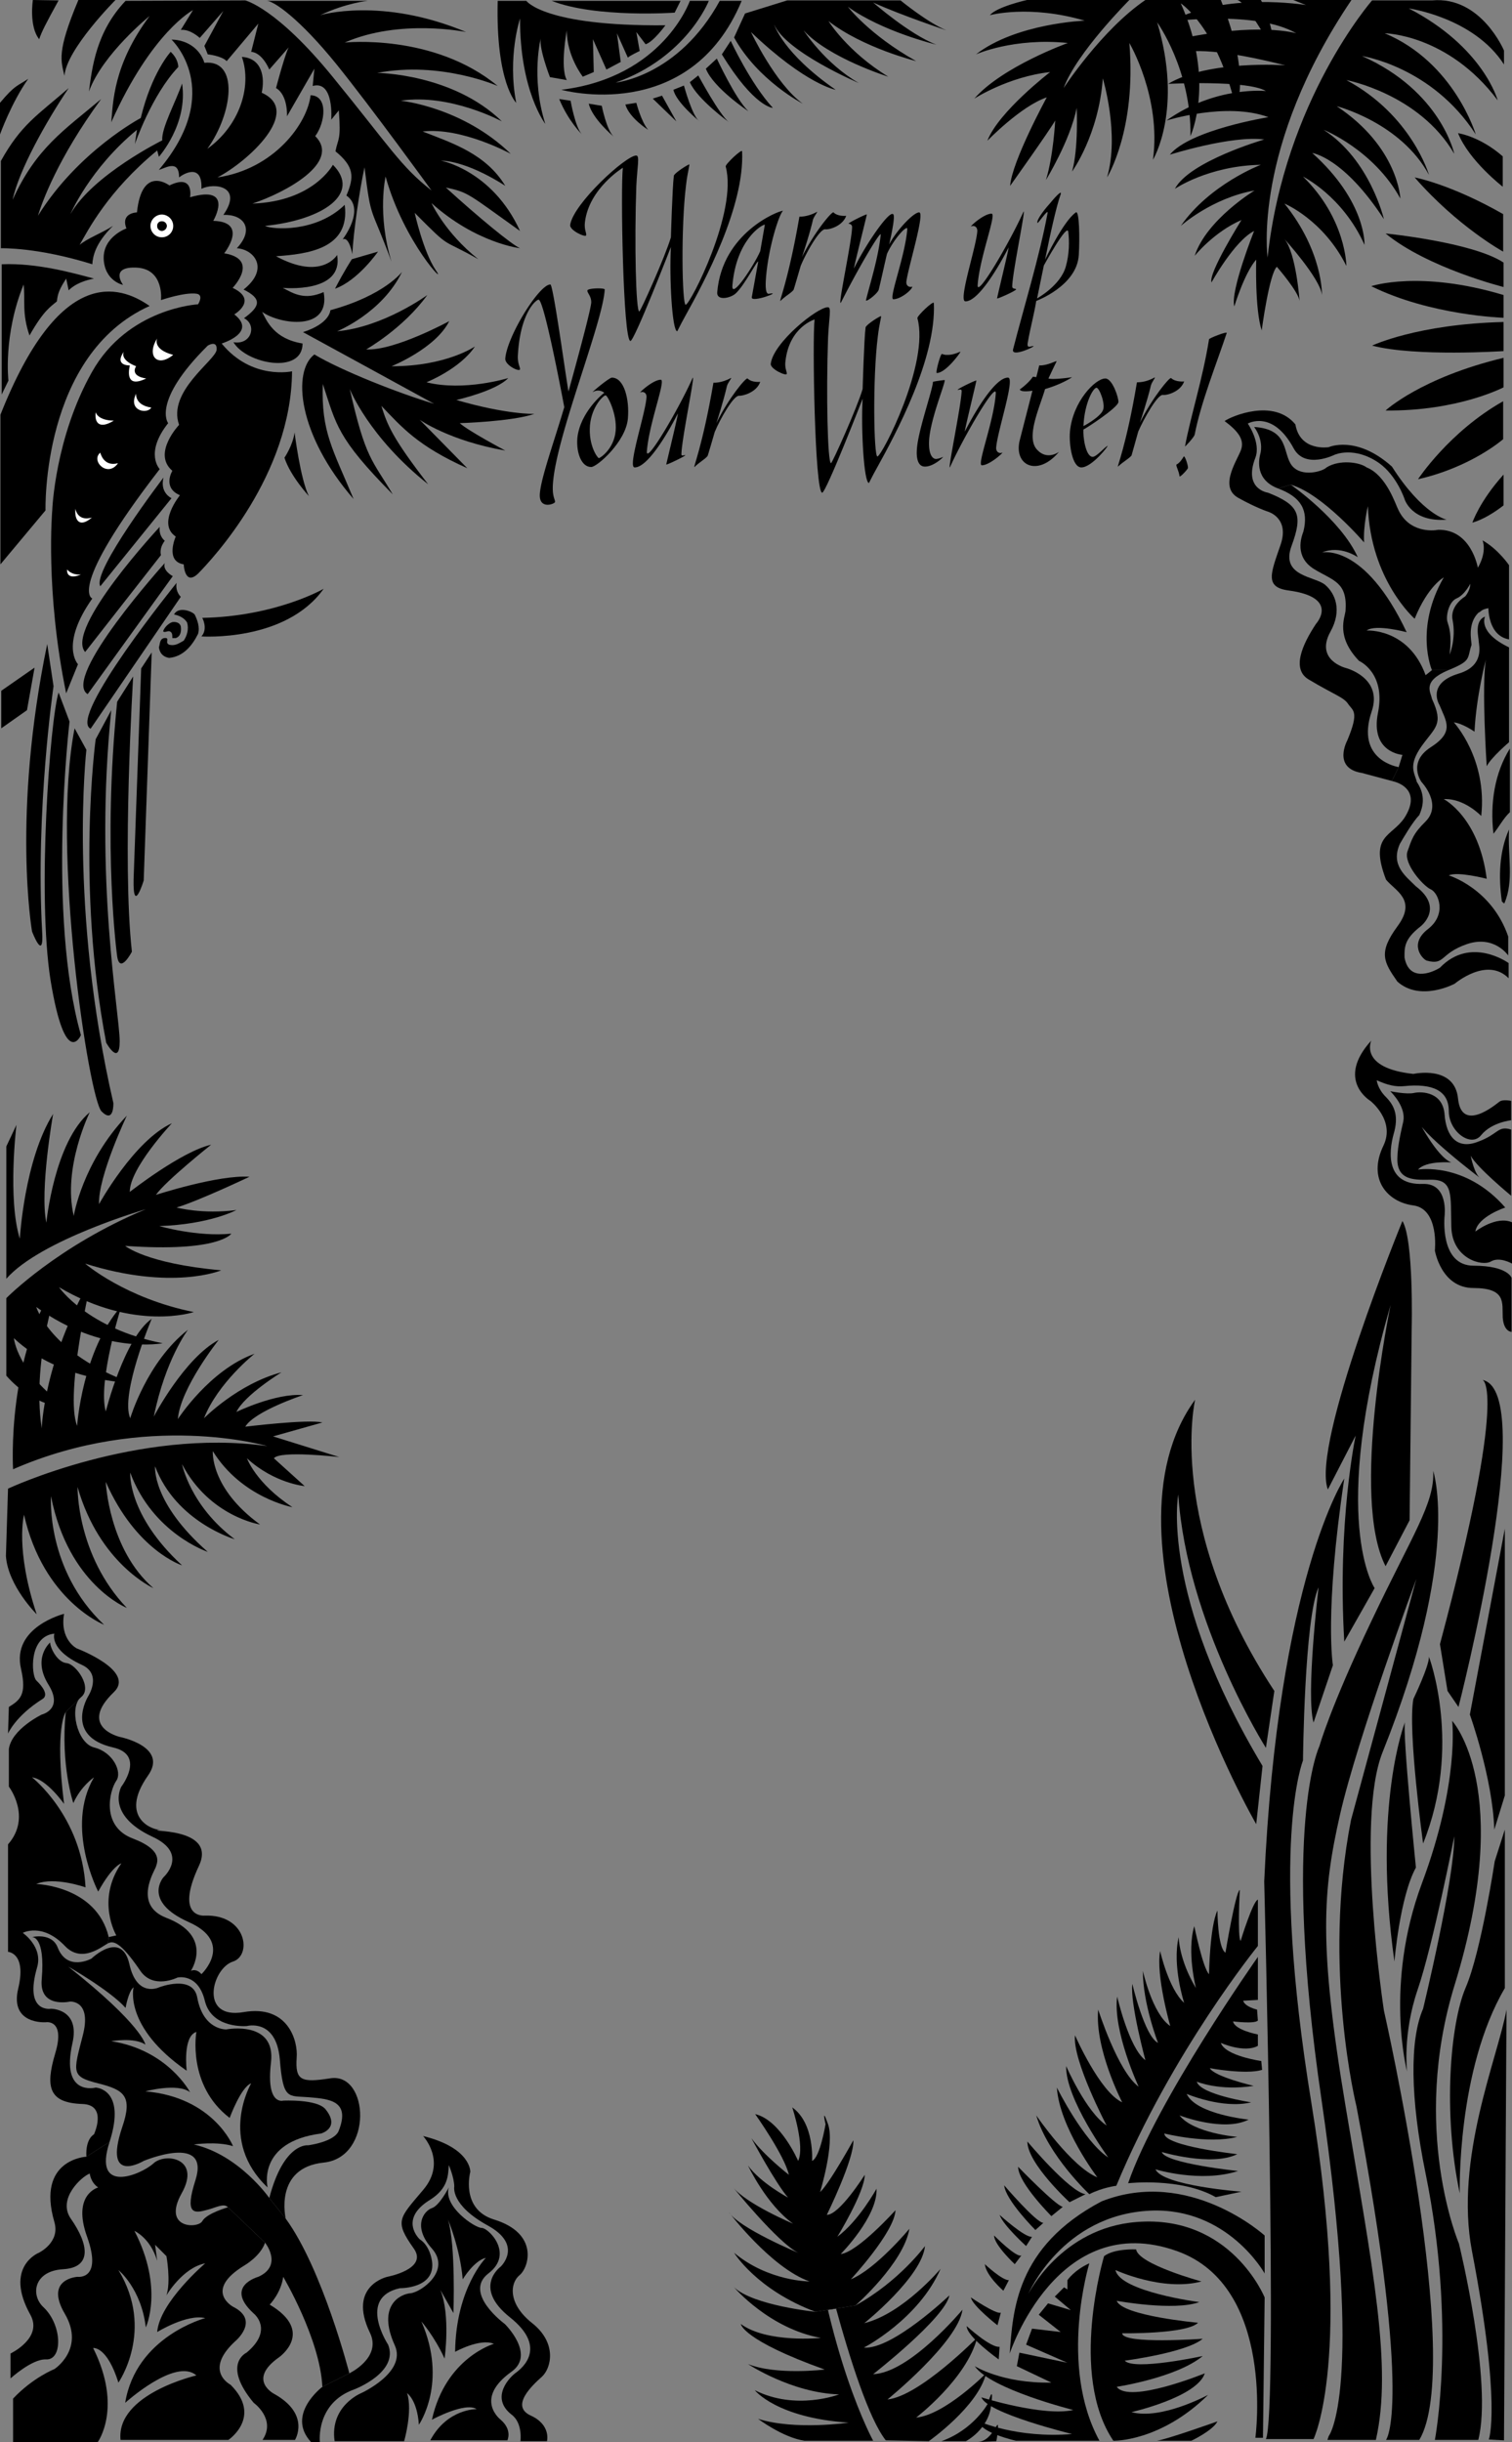 <svg xmlns="http://www.w3.org/2000/svg" width="358.801" height="579.398"><rect width="100%" height="100%" fill="#808080" stroke="none"/><path d="M76.5 566.3c-.55-11.386-9.297-26.1-9.297-26.1-.5 3.835-3.203 6.6-3.203 6.6 10.863 6.481 2.203 12.5 2.203 12.5-7.66 5.407-1.101 8.7-1.101 8.7C73.773 572.867 70 578.898 70 578.898h-7.7c3.313-4.945-2.097-8.8-2.097-8.8-7.644-9.2-1.703-11.899-1.703-11.899 6.57-5.46 1.703-9.3 1.703-9.3-7.101-6.497 1.098-8.7 1.098-8.7 5.945-2.691 1.601-8.101 1.601-8.101l-8.8-8.399c-1-1.015-2.633.004-4.899.602-3.125.87-5.484 1.238-2.8-7.102 3.484-11.113-12.301-4.5-12.301-4.5s-9.766 5.903-5.102-8c2.555-7.433.426-8.844-5.7-10.398-6.51-1.606-5.898-2.625-3.698-11.203 2.304-8.621-3-8.2-3-8.2s-7.36 1.68-6.7-5.3c.871-10.368-2.3-10-2.3-10s4.699-1.176 6.101 2.5c2.274 5.77 8 2.601 8 2.601s7.121-6.887 9 1.301c1.793 8.133 7.098 5.5 7.098 5.5s7.957-3.082 9 2.398c1.426 7.864 6.902 7.602 6.902 7.602s11.844-2.27 10.598 7.898c-1.203 10.235 2.902 9 2.902 9s7.93-.398 10 2c3.684 4.504-1 5.801-1 5.801C60.855 508.2 63.5 519 63.5 519c-11.828-11.21-3.898-24.7-3.898-24.7-2.422.845-5.102 8.2-5.102 8.2-10.172-7.766-7.898-20.402-7.898-20.402-3.293 1.007-2.301 9.203-2.301 9.203C29.234 480.863 31.703 471.5 31.703 471.5c-1.246 1-1.902 4.898-1.902 4.898-3.625-4.101-13.598-9.8-13.598-9.8 17.52 13.859 18.297 18.5 18.297 18.5-2.613-1.785-8.098-.797-8.098-.797 13.438 2.07 18.7 12.097 18.7 12.097-3.016-2.277-10.602-.199-10.602-.199 16.152 1.39 20.8 13 20.8 13-3.831-1.203-9.3-.398-9.3-.398 10.773 2.457 17.902 12.699 17.902 12.699l3.899 4.898c8.762 11.993 15.101 36.7 15.101 36.7L76.5 566.3"/><path d="M19.203 402.7c-2.82 2.277-.984 10.843 3.098 11.898 4.586 1.113 6.73 5.882 5.3 7.902-1.656 2.383-3.671 10.832 3.899 13.7 7.523 2.843 5.691 5.902 5.5 6.698-.219.836-5.523 8.997 2.402 12.102 11.442 4.344 5.899 12.598 5.899 12.598 1.476-.606 2.5.8 2.5.8s7.953-7.527-3.098-12.398c-10.98-4.922-5.902-10.602-5.902-10.602s6.14-5.539-2.598-9.597c-11.27-5.246-7.402-11.903-7.402-11.903s5.812-7.55-2-9.3c-11.645-2.688-5.899-12.098-5.899-12.098s3.434-5.277-1.5-7.5c-7.832-3.629-6.5-7.402-6.5-7.402-6.109.648-5.496 9.828-4.3 11.101 1.253 1.176 3.09 3.422 1.5 4.399-6.426 4.03-8.2 8.203-8.2 8.203l.2-6.301c2.652-1.656 4.285-2.879 2.898-9-2.367-9.965 10.203-13.102 10.203-13.102-1.066 6.164 3 8.2 3 8.2S32.293 396.406 27 401.5c-8.578 8.246 1.402 10.598 1.402 10.598s11.645 2.261 6.7 9.203c-7.114 10.14 1.476 13.05 2.898 12.797-4.512.695 13.672-.97 9.203 8.601-5.898 12.578 1.399 11.801 1.399 11.801 9.933-.313 11.23 9.43 6.699 10.898-5.012 1.57-8.114 13.832 2.5 12 10.601-1.84 12.941 6.895 12.601 10.801-.379 5.453 1.067 5.98 8 4.899 9.176-1.422 10.196 18.773-1.601 20-11.867 1.222-9 13.3-9 13.3l-3.899-4.898c3.48-13.3 9.2-12.5 9.2-12.5s6.316-.8 7.3-3.5c2.77-7.063-2.207-7.5-7.101-7.902-4.899-.414-6.125.808-6.899-9-.855-9.774-7.8-7.899-7.8-7.899s-8.356.778-10-6c-1.622-6.687-6.5-5.5-6.5-5.5s-5.727 2.89-8.801-1.601c-4.856-7.137-6.516-7.133-7.7-6.5l.2-1.5 1.8-.399s-4.894-8.324 1.2-17.101c0 0-2.016.414-5.5 6.703 0 0-7.938-15.266-1-27.102 0 0-3.063 2.043-4.899 6.102 0 0-3.062-8.953-1.8-21.602l3.601-3.5M358.3 192.7c-1.566 1.464-2.628 3.585-3.898 5.1-.851-7.148.29-14.41 3.899-20.202v15.101M357 214.3c-.227.098-.39-.308-.598-.402-.851-5.863-.609-11.984 1.7-17.097-.348 6.258 1.203 12.133-1.102 17.5M58.203.098S65.63 1.855 79 18.3c13.422 16.437 16.043 21.152 23.402 26.898 0 0-14.297-19.734-22.601-30C71.055 4.391 64.934.203 63.3.2h24S82.285.637 76 3.598c0 0 14.5-4.403 34.602 4 0 0-15.723-3.235-28.801 2.5 0 0 21.105-2.254 36.3 10.3 0 0-13.484-5.972-28.601-3.097 0 0 17.918.117 29.602 11.5 0 0-12.309-6.668-24-4.903 0 0 14.628 1.461 26.101 12.602 0 0-11.61-6.379-20.902-5.3 6.918 2.706 15.008 5.284 19.601 12.898 0 0-8.511-5.762-15.3-6 0 0 12.23 2.277 18.8 16.703-12.28-8.746-12.152-9.168-17.601-10.301 7.754 7.062 15.652 13.555 17.601 14.398 1.86.79 0 0 0 0s-10.406-1.195-21-10.699c0 0 3.196 7.028 11.098 13.301-9.254-5.25-6.133-1.977-15.098-11 0 0 2.055 9.242 5 13.598 3.04 4.347-7.515-6.422-11.902-22.2 0 0-2.05 8.895 1.402 20.2-5.035-13.72-4.793-9.348-6.402-22.399-1.184 5.418-2.61 15.121-2.898 20.602 0 0-.715-4.285-2.301-3.5 0 0 5.554-7.149.902-10.403 1.906-4.472 1.824-6.867-2.601-10.5.644-3.238 1.351-2.484.8-9.699l-1.8 2.2s.722-9.403-4.399-8l.399-4.098-6.5 11.297s.285-5.02-2.602-6.7c0 0 2.672-10.144 3.3-10L63.903 16.5s-1.601-4-4.3-4.2L61.3 5.599 53.8 14.5c-1.27-1.285-4.5-1.602-4.5-1.602l-.801-2 4.5-8.3L47.402 9s-2.25-2.145-4.5-1.902l2.899-4.7S36.02 7.492 26.402 29c.446-4.504.371-13.512 9.098-25.2 0 0-11.121 8.97-14.398 17.9.765-5.63 1.671-14.106 8.699-21.5L58.203.097M27.402 0S15.703 11.734 15.301 18c-.824-3.637-1.91-5.586 3.3-18h8.801m-13.5.098C10.805 5.71 9.852 7.613 9.301 9.3 6.836 6.266 7.8 0 7.8 0l6.101.098M0 24.398v7.5S2.727 24.301 6.703 18.7C4.11 20.453 3.57 20.11 0 24.4"/><path d="M40.5 12.3s-4.48 4.848-7.098 15.7c0 0-14.843 7.832-24.402 23.2.965-3.184 4.633-13.516 15-27.7-8.855 7.445-15.426 11.625-21 23.898 1.414-6.832 7.86-18.445 13.3-26.5C8.907 27.328 5.028 29.516.204 38.2v20.7s8.672-.274 21.7 3.8c.136-1.91.706-4.969 4.898-9.101-2.531 1.656-6.121 2.96-7.899 4.5 1.977-3.461 6.672-12.746 18.399-22.399l.402 1.5s6.965-7.785 5.5-17.398c-1.441 4.27-4.953 10.62-4.703 13.5 0 0-16.457 8.152-21.797 17.5 0 0 4.629-10.832 15.797-20l-.5 3.398s3.996-11.672 10.3-18.3c0 0 .083-1.852-1.8-3.598M.402 62.7v30.898L2 90.3S.715 79.559 5.602 67.5C6.035 71.234 5.16 74.293 7 79.598c3.465-6.121 5.098-6.856 6.5-8.098.195-1.895.645-2.965 2.203-5.402.277 1.257.598 2.8.598 2.8s1.55-1.949 6-2.8C17.605 64.852 8.875 62.34.402 62.699M83.5 61.5l6.203-1.8s-4.738 6.859-10.203 8.8c2.16-4.203 4-7 4-7m27.402 49.598c-7.215-6.246-10.472-8.45-11.3-11.5 0 0 7.07 5.011 20.3 7.3 0 0-8.785-4.656-10.8-6.5 0 0 12.378-.359 17.699-2.199 0 0-6.504.207-18.5-3.3 0 0 9.43-2.122 12.3-5.2 0 0-10.46 3.238-19.398 1 0 0 8-3.187 11.5-8.5 0 0-6.781 4.723-19.8 4.7 0 0 10.464-4.2 13.699-10.7 0 0-12.985 7.07-19.7 6.7 0 0 8.793-4.973 14.5-12.899 0 0-10.355 7.598-21.402 8.598 0 0 10.68-4.305 15.402-14.098 0 0-4.152 5.59-17 9.098 0 0-.047 3.144-6.5 5.203 0 0 25.836 14.097 31.098 17-8.293-2.461-22.031-7.88-28.398-11.703-5.262 3.988-3.997 18.96 9.3 34.3-4.918-11.867-7.707-15.87-7.3-27.3 3.222 9.715 3.304 12.734 16.601 26.203-4.937-8.317-6.441-8.328-10.203-25 0 0 4.496 11.41 18.602 22.597-8.516-11.023-9.7-14.085-11.102-18.597 4.809 4.992 8.543 9.492 20.402 14.797-7.215-6.246-10.472-8.45-11.3-11.5m-32.102 9s2.004-2.93 2.402-6c0 0 1.395 11.23 3.399 15.101 0 0-4.371-4.687-5.801-9.101M1.5 272l2.402-5.102s-2.136 17.532.801 27c0 0 1.063-18.718 7.899-29.597 0 0-3.22 18.168-1.602 25.797 0 0 1.867-19.137 10.3-26.2 0 0-6.503 13.13-3.8 24.602 0 0 2.004-12.64 12.602-23.8 0 0-6.848 14.378-6.602 21 0 0 8.324-15.118 17.3-19.2 0 0-10.073 10.7-10 16.3 0 0 12.231-9.609 19.302-11.202 0 0-10.852 8.64-13.102 11.902 0 0 14.816-4.813 22.203-4.3 0 0-11.902 5.66-17.3 7.3 0 0 6.077 1.652 14.199.598 0 0-6.32 3.41-18.301 3.8-12.024.391 0 0 0 0s8.957 2.614 17.101 1.801c0 0-2.894 4.485-25.199 2.899 0 0 4.895 4.195 22.797 5.8 0 0-11.59 4.922-32.297-1.597 0 0 9.5 8.234 25.797 11.5 0 0-14.012 4.73-32-5.903 0 0 6.727 9.832 24.602 13.301 0 0-14.258 2.801-30-8.601 0 0 3.293 11.043 22.5 18 0 0-16.875-.262-27.801-10.598 0 0 .672 8.05 12.601 16.5 0 0-7.687.04-14.402-7.602V308s12.156-12.395 33.102-21.102c0 0-24.973 7.239-33.102 16.5V272"/><path d="M8.703 383s-6.793-6.723-7.3-13.8l.5-16s30.745-14.43 61.5-10.102c0 0-28.497-8.38-60.301 5.5 0 0-1.735-27.535 11.3-45.797 0 0-7.086 18.953-4.5 36.097 0 0 .442-16.203 11.899-35.8 0 0-6.535 27.593-3.5 35.203 0 0 1.191-17.914 10.5-28.403 0 0-5.676 18.059-3.7 25 0 0 4.337-17.343 10.899-22 0 0-7.543 17.903-5.098 23.602 0 0 3.922-13.34 13.7-21 0 0-5.344 7.008-8.102 20.598 0 0 7.219-13.836 15.402-18.2 0 0-9.109 11.434-9.699 18.801 0 0 7.555-11.719 18.2-15.5 0 0-8.688 6.883-12 15.301 0 0 8.07-8.2 18.398-10.902 0 0-8.778 5.367-10.7 9.402 0 0 9.239-4.496 15.801-4 0 0-11.547 3.824-13.699 7.5 0 0 14.781-1.824 18.297-1l-11.7 3.3 15.7 4.9s-14.125-1.626-15.5.3l7.3 6.598s-7.202-.633-13.698-6.598c0 0 2.117 5.937 10.8 11.598 0 0-12.02-2.188-18.902-13.297 0 0-.719 8.722 11.203 17.398 0 0-11.945-1.82-18.5-14.3 0 0 1.902 9.867 12.5 17.8 0 0-13.93-4.043-18.902-17.3 0 0-.863 8.578 12.5 20.3 0 0-13.035-4.324-18.399-18.8 0 0-.73 9.988 12.301 22 0 0-10.902-3.454-18.101-19.801 0 0 .664 15.98 11.3 25.203 0 0-12.812-5.742-18-24 0 0-.28 16.164 11.7 28.699 0 0-13.883-5.52-18-26.5 0 0-1.27 17.418 12.601 30.5 0 0-14.387-5.656-19-26.102 0 0-2.16 8.122 3 23.602M118.102.2h6.8s4.141 6.066 33 5.8c0 0-2.87 3.96-4.699 4.5L151 7.598l.8 4.5s-2.683 1.27-2.8 1.601l-2.598-5.8.899 6.8-3.399 1.801-3.199-7.2.2 7.798-2.602 1.101s-3.817-4.836-3.801-11c0 0-1.66 8.793 0 11.801l-4-.7s-2.898-7.437-2.098-9.6c0 0-2.543 9.562 1 20.698 0 0-6.043-7.816-6-25 0 0-3.035 9.079-.902 20 0 0-4.879-4.722-4.398-24.199"/><path d="M130.902.2H161.5L160.102 3s-18.668 1.32-29.2-2.8"/><path d="M176 .2h-5.2c-9.823 17.952-24.698 19.398-24.698 19.398C162.988 13.637 168.203.199 168.203.199h-4.5s-6.262 18.145-30.5 21.102c0 0 30.465 8.52 42.797-21.102M132.703 23.5l2.7.398s1.093 6.332 2.699 8c0 0-3.239-3.136-5.399-8.398m7 1.098 3.098.5s1.12 5.703 2.8 7.3c0 0-5.023-4.18-5.898-7.8"/><path d="m148.402 24.8 2.598-.402s1.164 4.5 2.8 6.403c0 0-4.464-2.801-5.398-6m6.5-1.403 2.2-.699 3.398 6.102zM159.8 21.3l2.5-1s2.02 7.454 3.7 8.5c0 0-5.559-4.5-6.2-7.5m3.903-1.8 2-1.602S170.793 27.375 173 29c0 0-7.563-5.46-9.297-9.5m3.797-3.2 2.602-2.402s4.46 9.641 7.5 12.5c0 0-8.301-5.511-10.102-10.097m3.8-3.403 2.102-3.199s4.711 10.168 10 15.899c0 0-4.394-.102-12.101-12.7m2.902-4 2.598-5.699 10-3.101h26.902s6.434 5.285 10.899 7.101c0 0-10.63-3.531-17.399-6.601 0 0 8.688 7.601 15 10 0 0-12.84-3.094-21-9 0 0 4.938 6.558 16.2 12.902 0 0-12.688-3.16-20.801-9.5 0 0 4.441 7.238 14.199 13.2 0 0-14.207-4.454-20.098-11 0 0 4.953 7.812 13.098 12.5 0 0-17.285-7.34-20.098-13.9 0 0 1.996 6.762 14.598 15.5 0 0-7.051-1.23-20.098-13.702 0 0 5.785 12.312 12.297 17 0 0-10.676-5.504-16.297-15.7M289.703 0c7.379 18.18 3.598 25.7 3.598 25.7C288.816 6.32 280.203.8 280.203.8c8.285 18.47 2.297 31.5 2.297 31.5.25-15.671-7.898-27-7.898-27 6.218 20.766-1 32.598-1 32.598C275.622 23.078 268 10.2 268 10.2c1.719 20.711-5.297 31.899-5.297 31.899 3.02-10.29-1-23.5-1-23.5-.984 13.425-7.3 22.101-7.3 22.101 1.562-5.492 1.097-15.101 1.097-15.101-1.527 7.734-7.297 17.101-7.297 17.101 1.77-5.695 2.2-14.101 2.2-14.101-1.489 2.586-10.7 15.5-10.7 15.5.426-5.844 8.7-21 8.7-21-6.153 2.074-14.102 10.3-14.102 10.3 2.672-6.921 14.902-16.3 14.902-16.3-9.945 1.082-18 6.3-18 6.3 6.695-7.636 22.2-13.199 22.2-13.199-12.895-1.32-21.801 2.7-21.801 2.7 9.558-7.395 25.8-8 25.8-8-13.168-3.856-22.5-1.301-22.5-1.301C236.54 1.59 243.703 0 243.703 0H268s-12.574 12.562-15.598 20.898c0 0 8.98-13.8 19.399-20.898h17.902m3.899 0h5.601s2.504 3.98 3.5 13.098c0 0-6.789-12.68-9.101-13.098"/><path d="M299.402 78.398S301.203 64.91 303 63.301c0 0 5.223 5.972 5.402 8.199 0 0-.793-11.36-3.601-14.8 0 0 8.52 9.394 8.902 13.3 0 0 .313-10.23-8.902-21.7 0 0 9.215 3.798 14.699 14.798 0 0-.059-11.203-10.297-21.2 0 0 9.402 4.61 14.598 16.2 0 0 .496-10.203-12.399-21.797 0 0 7.426.996 17 15.699 0 0-3.25-14.059-14.3-21.2 0 0 11.828 4.692 18.199 16.298 0 0-.457-12.176-15.098-21.899 0 0 15.172 3.848 21.899 16.301 0 0-4.075-14.168-19.602-22.5 0 0 17.281 3.234 25.602 17.5 0 0-3.137-14.879-21.899-23.2 0 0 16.598 2.446 27 18.598 0 0-5.098-17.09-21.601-24 0 0 14.992.18 26.8 15.903 0 0-3.363-12.625-21.101-21.801 0 0 15.414 2.117 22.601 13.3V12S351.47-.984 339.801.098h-14.2s-20.765 23.714-24.8 61c0 0-3.719-26.133 19.902-61.098h-13.8l3 1.2s-19.145-3.2-32 3.898c0 0 20.12-2.735 29.699 2.8 0 0-9.09-2.761-28.5 1.5l.8 3.301S284.18 10.215 305 15.5c0 0-18.285-1.32-27.797 4.398 0 0 18.738-.968 23.2 1.7 0 0-11.965-1.266-23.602 7 0 0 14.203-4.489 24.199-.797 0 0-18.523 2.96-23.398 8.898 0 0 14.668-4.633 22.398-3.601 0 0-17.727 5.129-21.2 11.703 0 0 7.962-5.473 20.403-5.703 0 0-12.074 4.554-19 14.5 0 0 7.332-6.598 17.5-8.399 0 0-11.39 6.899-14.203 15.5 0 0 4.535-5.66 11.102-8.5 0 0-7.961 12.711-7.102 14.801 0 0 5.398-9.809 10.102-12.2 0 0-5.7 14.27-4.7 17.9 0 0 2.43-7.99 5.2-11.102 0 0-.364 11.675 1.3 16.8"/><path d="M356.602 37.098V44.3S348.613 38.145 346 31.598c0 0 5.145.714 10.602 5.5m.101 13.702v8.9s-10.824-5.93-21-17.602c0 0 8.395 1.515 21 8.703M356.8 62.3v5.798s-17.98-4.493-28-12.7c0 0 20.63 2.043 28 6.903m0 7.699v5.398s-17.327-.535-31.398-7.5c0 0 11.47-3.886 31.399 2.102m-.001 6.398v6.903S335.966 84.695 325.603 82c0 0 10.656-5.094 31.199-5.602m-.002 8.5v7s-10.84 5.692-28 5.5c0 0 8.391-7.804 28-12.5m-.097 10.302v9s-7.558 6.652-20.203 9.5c0 0 7.414-11.298 20.203-18.5m.097 17.398v7.3s-3.738 3.07-7.398 4.102c0 0 1.66-5.031 7.399-11.402M298.102 432.8s-38.961-67.277-14.5-100.702c0 0-7.024 29.914 18.8 69.101l-2 13.5s-18.742-29.512-20.8-60.101c0 0-4.47 23.574 20 64.402l-1.5 13.8M332.8 289.7s-21.73 52.96-17.698 63.698l6.601-12.8S317.32 360.953 319 389.5l7.203-12.7S315.2 360.872 330 309.599c0 0-9.61 45.738-1.2 62l5.7-10.899.5-45.7s.516-20.797-2.2-25.3"/><path d="M319 350.8s-15.746 23.778-19 95.598c0 0 3.285 126.551.402 132.301h11.301s9.395-18.898-.5-79.699c-10.039-61.59-2-81.3-2-81.3s.324-33.735 3.7-41.102c0 0-3.048 25.41-1.2 32.101l4.598-13.601S314.23 382.715 319 350.8"/><path d="m315 578.898.3-.898s8.403-10.43-1.698-79.8c-9.582-65.278-.5-83.9-.5-83.9s2.503-9.066 12.3-29.6c9.75-20.59 15.094-27.99 14.7-35.7 0 0 6.757 19.867-12 66.7-6.57 16.366.3 61.3.3 61.3s19.11 84.117 8.399 101.898h-7.899s6.457-7.668-7-79.097c0 0-8.199-32.914-1.3-68 0 0 12.222-44.98 15.5-57.203 0 0-14.008 37.918-18.102 55.902-4.066 17.922-5.168 30.578 1.3 69.2 6.438 38.581 11.157 61.823 7.2 79.198H315"/><path d="m341.703 390.098 1.797 11.101 2.602 3.801s19.199-74.73 5.699-77.602c0 0 6.265 1.485-10.098 62.7m15.399-27.398-8.301 44.1s5.402 15.028 5.8 27.298l2.5-8.098v-63.3m.001 71.398-2.399 7.5s-3.223 21.46-6.902 30c-3.664 8.597-5.438 29.73-1.399 48.8 0 0-.765-29.132 10.7-48.699v-37.601"/><path d="M353.3 578.8s3.048-8.07-4-44.702c-4.19-22.02 6.126-45.852 8.2-57.297L356.902 579l-3.601-.2"/><path d="M344.602 408.3s14.906 16.055.601 62.598c-10.562 34.286 1 61.403 1 61.403s8.082 32.894 4.598 46.597H340.5s5.195-26.933-2.2-63.199c-3.679-17.902-3.784-31.777-.597-39.101 0 0 7.442-30.7 7.399-40.899 0 0-5.07 25.785-8.7 36.399-3.613 10.601-2.5 19.402-2.5 19.402s-5.453-20.531 3.5-44.602c9-24.07 7.2-38.597 7.2-38.597M229.203 579.2s5.32-2.7 6-8.5c.735-5.731-.8-.4-.8-.4s-3.348 6.169-11 8.9h5.8m7.097 0s.184.73.5-2.802c.227-3.543-.929 2.778-4.8 3M193.5 548.5s-14.68-1.484-19.297-5.8c0 0 8.371 9.812 20.598 12 0 0-12.719 1.292-19-3.302 0 0 .297 3.778 19.902 10.801 0 0-11.445 1.41-18.203-1.3 0 0 10.293 6.843 21.602 7.199 0 0-10.22 3.941-20-1 0 0 5.156 6.574 22.3 7.703 0 0-12.793 1.863-21.5-.903 0 0 5.797 4.407 11 5.2h16.301s-11.098-20.102-15.203-57.2c0 0 10.223 47.09 18.203 57.102l10.2.2s11.726-8.247 13.597-16.102c0 0-9.758 9.867-16.598 10.5 0 0 12.008-9.172 14.5-19 0 0-13.644 13.906-21.3 14.703 0 0 16.742-13.582 17.8-21.301 0 0-12.484 15.008-21.199 15.3 0 0 17.04-13.292 18.098-18.702 0 0-13.516 12.918-20.301 12.402 0 0 12.988-6.719 18.203-18.7 0 0-8.914 10.622-18.101 12.9 0 0 13.699-10.985 14.398-18.302 0 0-6.137 8.407-16.5 14.102l-9.5 1.5"/><path d="M203 547s11.45-10.047 12.8-18.2c0 0-7.878 9.513-13.898 12 0 0 10.371-11.19 10.598-16.402 0 0-8.93 9.942-13 10.403 0 0 8.805-8.89 8.5-15.5 0 0-4.156 7.586-9.297 11.398 0 0 6.5-10.61 6.5-14.699 0 0-5.984 9.527-9 9.5 0 0 6.55-13.3 6.297-17.7 0 0-5.73 10.384-7.898 12.298 0 0 3.527-11.434 1.898-16.098-1.633-4.582-.598 0-.598 0s-1.308 7.93-3.199 8.7c0 0 .64-8.876-4.703-12.7 0 0 3.059 9.207 1.402 12.7 0 0-4.164-9.692-10.199-11.102 0 0 6.961 9.785 8 14.402 0 0-5.937-4.613-8.902-8.7 0 0 5.742 10.72 8.699 14.098 0 0-6.547-3.484-9.5-7.597 0 0 4.367 9.281 10.703 13.797 0 0-11.125-4.68-14.3-8.7 0 0 10.628 13.157 15.5 15.602 0 0-14.012-5.816-16.5-9.7 0 0 9.995 13.24 19.199 16.5 0 0-9.747.005-17.899-6.8 0 0 5.324 8.762 19.297 14l9.5-1.5m97.102-16.602s-17.91-16.285-38.7-8.097c-20.418 10.785-21.03 26.086-21.8 36.097 0 0 11.296-34.43 39.699-24.3 23.496 8.37 18.601 44.3 18.601 44.3h1.801l.399-33.3s-7.98-19.707-30.399-17.899C251.797 528.598 244 544.301 244 544.301s8.004-18.848 29-19.801c18.371-.797 27.102 14.898 27.102 14.898v-9"/><path d="M298.5 464.3s-24.059 34.106-30.797 53.7c0 0 12.45-1.438 20.797 3.3l6.102-1.3s-18.735-1.398-20.399-5.3c0 0 10.64 3.288 19.598.398 0 0-17.32-1.797-18.098-4.5 0 0 11.793 3.515 17.899.5 0 0-17.325-1.88-17.301-4.899 0 0 10.379 2.61 17.3.801 0 0-10.39-.84-13.699-5.102 0 0 10.45 4.055 16.399 1 0 0-12.477-1.226-14.7-6.097 0 0 8.547 3.644 15.301 2 0 0-12.058-1.82-12.902-4.903 0 0 5.332 2.266 13.5 1 0 0-9.39-2.203-10.398-4.199 0 0 8.554 1.59 12.398.399l-.2-2.098s-8.542-1.2-9.597-4.3c0 0 5.543 2.488 8.797.698V482.7s-5.496-1.02-5.898-3.101c0 0 5.093.652 5.898-.2l-.2-2.597s-2.847-.63-3.3-2.102l3.5-.199v-10.2"/><path d="M298.5 461.7s-20.387 25.077-33.598 56.898c0 0-3.312.414-6.402 2 0 0-9.766-9.133-12.598-18.7 0 0 8.344 12.215 14.5 14.7 0 0-9.015-11.868-9.601-21.297 0 0 6.297 12.695 12.199 16.597 0 0-10.184-13.898-10-21.699 0 0 4.71 10.86 9.602 14.102 0 0-8.153-15.48-7.5-21.403 0 0 5.875 13.47 11.199 15.903 0 0-6.551-12.633-5.7-22 0 0 4.66 14.672 9.602 18.297 0 0-6.168-13.215-5.101-21.399 0 0 2.812 12.266 6.699 15.102 0 0-3.684-13.649-3.098-18.102 0 0 2.879 12.406 6.098 14 0 0-3.625-9.344-3.598-17.101 0 0 2.215 10.207 6.5 13.101 0 0-3.469-12.074-2.402-17.8 0 0 1.996 8.988 5.699 12.3 0 0-2.887-8.82-1.297-15.601 0 0 .04 5.355 4.098 12.101 0 0-2.223-8.586-.399-14.699 0 0 2.055 9.992 3.5 11.398 0 0 .184-11.402 2-15.097 0 0 .02 8.793 1.899 10 0 0 2.406-14.465 3.402-14.903 0 0-.586 11.25.2 12.102 0 0 2.886-9.422 4.097-9.8v11M262 535.3s-8.434 28.048 2.203 43.798c0 0 11.121.297 22.5-10.899 0 0-11.105 6.028-18.203 4.102 0 0 15.527-3.516 17.402-9.203 0 0-17.922 7.32-20.902 3.203 0 0 14.133-2.137 20.402-7.301 0 0-16.336 3.531-18.5 1.098 0 0 14.676-1.918 18.5-5.2 0 0-19.054 1.375-19.101-1.3 0 0 15.277.23 18-2.5 0 0-17.953-1.621-19.301-5.2 0 0 13.586 2.489 19.602.301 0 0-18.797-2.437-19.899-7.601 0 0 11.164 5.164 20.399 2.703 0 0-14.946-4.067-15.5-7.602 0 0-5.157-.273-7.602 1.602m12.5 43.797h8.203s5.133-2.422 6.2-4.598c0 0-12.22 4.352-14.403 4.598"/><path d="M258.5 537s-7.383 24.172 2.402 42.098h-19.8s-8.48-1.88-8.801-4.598c0 0 9.023 4.078 22.101 3 0 0-20.148-4.906-21.5-8.7 0 0 14.68 4.61 21.801 3 0 0-19.633-4.917-23.402-10.402 0 0 6.488 4.125 18.199 3.903l-8.2-3.903.602-3.199 11.399 2.399-9.801-4.297 1.402-3.801 6.801.8-5.203-4.1 2.203-2.7 5.399 1.598-3.801-3.2 2.199-2.199.8.5V541s1.626-2.406 5.2-4"/><path d="m237.203 556.8-.203 3s-7.645-5.429-7.598-7.902c0 0 5.668 5.192 7.801 4.903m.297-8.101-.797 3s-5.988-4.673-6.3-6.602c0 0 6.027 4.105 7.097 3.601m1.902-7.699-1.3 2.5s-4.122-3.547-4.399-6.3c0 0 4.086 3.843 5.7 3.8m2.999-5.902-1.601 2.101s-4.918-4.59-4.899-6.8c0 0 5.422 5.476 6.5 4.699m2.5-4.398-1.402 2.198s-5.438-4.914-6.297-7.398c0 0 6.027 5.477 7.7 5.2m2.699-3.302-1.899 1.7s-7.098-7.094-7.402-10.598c0 0 7.648 8.941 9.3 8.898m4.602-3.8L249.5 525.8s-7.902-7.88-7.898-11.703c0 0 8.968 9.265 10.601 9.5m5.399-2.999L253.8 522.5s-10.028-9.2-10-14.402c0 0 10.035 12 13.8 12.5m75.802-112s-7.757 19.632-2.5 56.8c0 0 1.27-15.34 5.098-22.3 0 0-3.215-31.797-2.598-34.5m5.7-15.5s7.96 21.058-1.399 44.3c0 0-3.695-26.914-2.3-34.3 0 0 3.706-7.711 3.699-10M306.3 115s11.864 8.254 15.903 17.2c0 0-4.176-2.962-8.5-1.102 0 0 10.035-2.407 20.098 18.902 0 0-7.34-1.996-9.5-.402 0 0 9.91-.641 14 10.601l1.5-1.199h3.902c-6.328 2.656-4.187 5.188-3.902 6.8 2.844 6.141.804 6.684-2.5 11.298-3.227 4.636-1.594 6.265-1.098 8.402 2.223 3.305 1.41 6.023.598 7.898-1.637 1.664-3.813 5.473-4.598 6.801-2.277 5.063 1.328 7.645 3.797 10.102 6.781 5.16 1.102 9.5 1.102 9.5-3.844 3.004-3.844 4.906-3.801 7.398 1.047 5.672 6.215 3.766 8.402 2.399C349.035 221.988 358 228.5 358 228.5v3.598c-5.156-5.211-12.797 1.3-12.797 1.3s-8.137 4.368-13.601-.5c-3.239-4.652-4.598-6.828 0-13.097 4.726-6.348-.52-8.418-2.7-11.102-4.074-10.644 1.364-10.101 4.399-14.699 3.332-5.238.504-7.914-3-8.7l1.601-3.3.899-2.902s-7.703-.493-5.801-10c1.906-9.532-4.5-12.297-4.5-12.297-5.559-5.805-3.383-10.156-3.2-11.903.477-6.836-2.905-7.093-7.5-9.898-4.652-2.906-3.019-7.531-2.5-8.902 1.247-5.02-.519-8.149-6-10.2l3-.898"/><path d="m330.3 185.3-7.097-1.902c-7.078-1.12-3.5-7.699-3.5-7.699 2.95-7.023 1.317-7.023.2-8.699-1.06-1.586-3.235-2.129-9.2-5.7-4.371-2.413-1.652-8.398 1.598-13.3 0 0 5.726-6.25-6.5-7.902-5.832-.758-4.192-4.18-1.899-10.899 2.157-6.355-3-7.8-3-7.8s-2.73-.864-7.101-3.301c-4.867-2.762.289-9.532.8-11.7.579-2.183-.78-4.09-4-6.5 1.586-1.125 11.649-5.476 16.801.801 1.106 6.508 7.899 5.399 7.899 5.399s6.535-2.973 15 4.601c7.312 11.465 13 12.602 13 12.602-8.41.633-10-4.903-10-4.903s-1.809-5.48-6-8.5c-5.883-4.128-10.598-2-10.598-2s-6.973 3.524-9.703-1.5c-5.02-9.32-10.898-5.898-10.898-5.898s3.156 4.527 1.8 8.098c-2.914 7.535 3 8.3 3 8.3 7.47 2.954 8.285 5.266 5.598 12.602-2.754 7.352 5.68 7.219 8 9.3 2.305 1.997 4.07 5.942 1.203 11.098-3.726 6.778 3.7 8.602 3.7 8.602s8.824 2.29 6.097 10.3c-3.941 11.665 6.402 13.2 6.402 13.2l-1.601 3.3"/><path d="M348.902 138.5c-.004 1.617-1.199 3-1.199 3s-3.7 2.152-3 5.598c.883 4.468-.703 8.203-.703 8.203.547-4.848-.133-6.48-.5-7.703-.45-1.223.23-4.762 2.102-5.598 1.937-.793 3.3-3.5 3.3-3.5l1.801-3.8c-.035-.028-1.535-9.134-9.402-9-1.38.273-6.953.683-9.5-4.802-.582-1.046-2.758-8.117-7.5-10-1.649-1.246-6.41-1.925-9.5 0-.852.93-5.887 2.426-8.2-.398-2.308-2.887-.542-8.668-9-9.2 0 0 2.473 3.048 1.399 6.7-.285 1.246-1.102 5.871 4.3 7.898l3-.898c7.512 2.133 17.403 13.7 17.403 13.7-.234-3.95.899-8.602.899-8.602.632 17.57 11.101 26.703 11.101 26.703 3.133-7.774 6.899-9.801 6.899-9.801-7.032 12.23-2.801 22-2.801 22h3.902c5.606-2.29 4.379-2.7 5.5-6-.031-1.05-.984-4.996 1.598-7.602.82-.386.683-.793 2.402-1.097 0 0-.086 6.558 4.899 7.398v-17.601s-2.54-3.774-6.301-5.899c0 0 1.18 2.535-1.098 6.5l-1.8 3.801"/><path d="M358.102 153.598v22.5s-4.305 3.664-5.301 5.703c0 0-1.25-18.766-.2-25.301 0 0-2.273 8.574-2.699 17.098 0 0-2.84-1.996-4.902-2.2 0 0 7.98 8.567 6.5 22.2 0 0-4.027-4.25-8.898-4 0 0 8.34 4.238 10.199 18.902 0 0-6.961-1.813-9-.8 0 0 10.199 3.07 14.101 14.5v4.5s-3.289-4.915-9.8-2.7c-6.547 2.273-5.118 5.129-9.602 3.898-1.227-.605-4.086-4.074.402-7.5 4.489-3.511 2.45-8.609.598-9.398-1.82-.844-6.512-6.148-5.5-9 1.027-2.86 1.316-4.168 4.3-7.102 4.071-4.12-1-9.398-1-9.398s-3.355-4.605 2.2-8.2c5.727-3.66 3.688-6.109 2.102-10 0 0-3.274-5.155 4.601-7.5 6.164-1.866 4.738-6.76 4.7-7.6.038-.794-1.188-4.876 1.5-5.9 0 0-1.872 3.677 5.699 7.298m.5 114.402v15.7s-8.207-6.766-9.602-9.5c0 0 .852 4.636 2.5 5.5 0 0-15.25-11.473-15.297-14.5 0 0 4.672 9.284 8.2 10.6 0 0-5.977-.5-7.903 1.7 0 0 11.176-1.93 20.703 9 0 0-6.535 2.129-7.101 5.7 0 0 4.918-3.845 8.699-2.2v9.8s-2.965-1.718-5-.5c-2.047 1.227-9.184-.609-9.399-8.202-.195-7.5.52-11.172-4.699-11.2-3.656.028-8.265.434-8.101-5.097.027-3.035 1.015-6.973 1.398-8.703.668-3.309-2.46-6.575-3.098-7.2 0 0 3.903.829 5.7.403 1.875-.387 6.77-.184 7.199 5.097.387 5.325 3.039 8.387 7.902 6.5 4.93-1.785 4.656-3.894 7.899-2.898"/><path d="M358.602 265.8s-4.602.458-7.102 3.5c-2.395 3.075-7.7-.8-7.7-5.702 0-4.891-3.898-6.582-10.597-5.899-2.05.192-3.887-.215-6.5-1.398 0 0 .164 2 2.2 4 2.046 2.078 3.066 4.527 1.8 8.797-1.183 4.297-1.875 12.14 7 11.8 6.098-.16 5.098 7.602 5.098 7.602s-1.246 11.824 6.902 11.8c8.172.024 9 2.9 9 2.9V316s-1.848.031-2.101-3.402c-.153-3.5.867-6.97-6.899-7-7.738.03-9.203-8.899-9.203-8.899s1.055-9.84-5.098-10.699c-6.086-.773-10.992-6.184-7.101-14.2 2.851-5.952-3.098-10.6-3.098-10.6s-8.332-4.938.2-14.302c0 0-3.024 6.504 10 7.903 0 0 9.824-2.211 10.597 5.898.86 8.211 9.02 1.274 9.8.7.852-.649 2.802-.2 2.802-.2v4.602M36.402 516.2s2.621 3.421.801 6.698c0 0 4.067-1.441 1.2-7.199 0 0-.805-1.176-2 .5m-15.301-56.801s-3.903.86-9-5.699C9.727 450.7 5 453.5 5 453.5s5.086-4.785 8.5 0c3.086 4.313 7.164 5.332 7.602 5.898"/><path d="M20.5 511.7c-.242-4.317 1.8-5.302 1.8-5.302s3.262-6.972-2.698-7.199c-7.918-.25-8.93-3.851-6.5-12 2.464-8.172-2.2-7.398-2.2-7.398s-8.597.656-6.601-7.903c2.086-8.578-2.399-8.8-2.399-8.8v-25.5c5.707-6.512.2-13.7.2-13.7V415c.613-4.723 7.8-8.2 7.8-8.2s5.254-1.214 1.598-7.1c-3.93-6.337.402-10 .402-10-.007 1.198 1.625 4.667 3.899 4.898 2.21.175 6.293 5.89 3.402 8.101l-3.601 3.5s-2.688 3.469-.399 21.801c0 0-4.125-5.89-7.601-6.3 0 0 11.773 9.183 12.699 26.1 0 0-7.387-2.636-11.7-.8 0 0 14.31.406 17.2 12.598l-.2 1.5c-1.265.59-6.16 4.875-10.199.601-5.39-5.629-10-3.101-10-3.101s4.86 3.293 3.399 8.203c-3.153 10.91 3.3 9.797 3.3 9.797s6.934-.02 5.102 8.101c-2.883 12.828 5.5 10.602 5.5 10.602s7.348.25 3.297 12.898l-5.5 3.5"/><path d="M26 508.2c-4.11 12.648 7.516 7.753 10.402 5.1 2.828-2.652 11.395-1.226 6.7 7.098-4.688 8.407 3.878 8.407 4.898 6.602 1.02-1.871 6.102-3.3 6.102-3.3l8.8 8.398C61.805 535.332 58 537.5 58 537.5c-9.793 5.988-2.7 9.8-2.7 9.8 6.505 3.263.5 8.2.5 8.2-7.593 7.031-1.097 10.3-1.097 10.3 7.645 7.61-.5 13.098-.5 13.098H28.602c-1.067-10.93 18-15.3 18-15.3-4.922-4.332-16.899 6.5-16.899 6.5 2.59-15.797 19-20.098 19-20.098-4.305-1.07-11.402 3.3-11.402 3.3.57-7.09 11.402-16.3 11.402-16.3-5.394 1.05-9.203 7.598-9.203 7.598 1.09-3.285 0-9.297 0-9.297l-2.7-2.703.5 3.8c-1.605-5.421-5.398-7.097-5.398-7.097 7.055 13.644 2.7 22.898 2.7 22.898-1.086-9.254-6.5-13.601-6.5-13.601 8.68 14.277 0 26.703 0 26.703-2.743-8.754-6-8.203-6-8.203 7.062 14.136 1.101 22.3 1.101 22.3H3.102v-10.3c4.71-5.004 9.8-7 9.8-7s7.356-4.735 2.5-13.098c-4.937-8.367 3-8.8 3-8.8s5.934.843 2.301-9.4c-3.71-10.16 2.598-11.8 2.598-11.8-1.82-1.215-2-3.3-2-3.3-1.86.66-7.774 5.964-4.5 10.698 4.273 6.114 5.09 11.582-1.801 12-6.984.399-7.797 6.114-4.7 9 4.47 4.176 4.653 12.618.602 12.403-3.289-.153-8.402 4.5-8.402 4.5v-5.903s7.762-3.687 4.703-9.199c-6.324-11.375 2-14.699 2-14.699s5.137-2.434 3.7-7.3c-4.34-14.942 7.597-15.5 7.597-15.5l5.5-3.5m56.902 54.898s7.735-3.696 4.899-9.598c-5.414-11.188 4.101-13.3 4.101-13.3s9.75-1.81 6.301-6.7c-4.691-6.602-3.484-7.145 2.2-13.902 5.738-6.707 0-12.797 0-12.797 11.452 2.824 11.199 8.5 11.199 8.5s-2.399 8.808 5.601 11.297c10.75 3.28 8.32 11.382 6.098 13.203-2.27 1.851-2.88 6.75 3 11.398 5.953 4.735 4.523 10.653 2.3 12.7-2.265 2.03-7.57 6.93-2.699 9.199 4.922 2.215 3.899 6.101 3.899 6.101H123.5s.594-4.293-2.098-6.3c-5.222-4.079-.37-9.008 1.098-10 1.39-1.047 7.508-5.946-1.5-13.098-8.945-7.125-2.2-12-2.2-12s5.497-5.121-3.097-9.801c-8.86-4.879-7.902-9.2-7.902-9.2-.028-2.238-1.301-5.1-1.301-5.1-.156 2.452-.156 5.515-4.398 8.198-7.645 4.672-2.5 9.403-2.5 9.403s2.253 1.172 2.898 5.097c1.027 6.653-7.598 6.5-7.598 6.5-10.18 2.223-2.8 13.403-2.8 13.403 2.617 6.57-8 10.597-8 10.597-9.239 3.25-8.2 12.5-8.2 12.5h-2.101c-6.012-6.53 2.699-13.097 2.699-13.097l6.402-3.203"/><path d="M79.402 579.2h16.5s2.078-7.15.7-11.4c0 0 2.398 1.598 2.8 7.5 0 0 6.942-9.984.598-24.5 0 0 3.082 3.5 5.5 8.798 0 0 1.457-10.192-1-16.297 0 0 2.05 3.656 3.102 5.5 0 0 .578-16.121-1.301-22.203 0 0 2.902 6.898 3.5 14.203 0 0 2.664-4.45 5.5-5.102 0 0-7.121 7.18-7.301 22.301 0 0 5.89-3.29 9.203-1.902 0 0-11.469 3.304-14.703 18 0 0 7.926-4.293 10.602-2.5 0 0-6.961-.16-11 7.402h18.3s1.243-2.46-1.601-4.902c0 0-6.461-4.93 2.601-11.399 5.75-4.113-1.601-11.3-1.601-11.3s-9.988-7.297-3.899-12c6.153-4.68.032-10.801-1.601-10.801S105.12 523.5 106.5 519c0 0-2.195 4.293-4 4.898-1.867.622-4.723 4.293 0 9.602 4.66 5.297-2.684 10.398-5.098 10.598-2.48.207-7.988 2.968-3.699 12.402 2.852 6.371-8 11.3-8 11.3s-7.508 3.028-6.3 11.4M.102 98.398v35.5l10.699-12.8S9.773 84.207 35.5 72.598c-7.285-5.078-21.402-9.524-35.398 25.8M46.203 145.8c.617 1.282 1.27 2.993.797 4.598-1.406 2.801-3.527 5.414-6.898 5.7-1.446-.286-2.176-1.102-2.399-2.5.3-.805.14-1.95 1.2-2.2 1.714-.238-.083 1.23 1.398 1.602 1.379.281 2.273-.453 3.3-1 .77-1.164 1.258-2.715.801-4.3-.683-1.11-1.91-1.68-3.101-1.9.949-1.902 4.047-.921 4.902 0"/><path d="M42.902 148.598c.164 1.093 0 2.398-1.199 2.8h-.8c-.04-.402.12-1.3-.602-1.597-.582-.192-1.153.379-1.598 0 .281-.926 1.262-1.906 2.2-2.203.855-.11 1.753.136 2 1m-2.2-139.2s12.887 12.102-3 30.903c1.492-.36 4.79-2.645 4.797 1.797 1.219-1.016 5.57-3.328 5.3 2.703 2.99-1.516 9.981-.645 5.2 6.199 4.727-.234 7.555 3.246 3.203 7.898 4.242.301 7.75 4.95 1.598 9.801 4.414 2.196 4.004 3.961.101 6.801 3.086 1.512 1.836 6.41-2.5 5.7 3.012 5.124 16.387 7.753 16.399.3-6.73-1.086-8.477-5.29-9.598-7.5 4.227 3.012 16.332 4.7 14.598-4.7-4.524 2-7.106.372-9.7-1 0 0 14.504 1.423 12.899-7.8 0 0-3.617 6.18-14.5.3 7.457-.515 17.684-1.738 16.3-12.202-6.804 6.656-17.273 5.867-18.898 5C76.816 52.16 85.742 45.87 79 39.098c0 0-4.574 8.703-19.098 9.203 7.75-2.567 21.16-9.774 14.899-16 2.37-3.16 3.16-9.606-1.098-9.703-.746 6.68-8.605 17.504-22.101 19.5 7.347-3.844 20.27-15.758 10.5-20.098.793-3.602.109-8.195-4.7-8.5 2.5 7.21-.738 16.484-8.199 21.8 6.074-8.468 7.57-21.253-.703-20.402-1.11-3.57-4.43-5.476-7.797-5.5"/><path d="M30 54.2s-5.559 1.937-5.398 7.198c.246 5.348 4.601 6.2 4.601 6.2S25.86 63.152 32.5 63.5c6.523.39 5.703 7.7 5.703 7.7s5.711-1.958 8.5-1.5c1.707.312.297 2.5.297 2.5s-16.652.855-25.2 16.1c-8.769 15.579-9.398 32.7-9.398 32.7s-1.718 19.184 3.301 43.5l2.797-6.902s-4.363-4.559 3.402-15.598c0 0-6.214-1.977 16-30.7 0 0-3.668-3.753 2-10.902 0 0-4.02-5.093 9.399-18.398 0 0 2.289-1.422 2.101 1-.218 2.473-11.765 9.86-8.902 17.8 0 0-6.453 6.786-1.598 10.9 0 0-2.449 4.007 1.801 5.8 0 0-5.531 6.766-1 9.8 0 0-2.633 5.888 1.899 6.598 0 0 .203 5.348 3.5 2.102 3.203-3.305 22.035-23.23 22.199-47.902 0 0-9.551 2.148-16.7-6.598 0 0 8.54-2.598 3-6.902 0 0 5.743-3.407-.398-6.297 0 0 6.547-6.778-2-8.203 0 0 5.938-7.47-2.601-7.7 0 0 5.109-8.664-5.5-5.597 0 0 1.062-5.696-4.899-2.801 0 0-6.523-4.996-7.703 6.398 0 0-3.96.07-2.5 3.801"/><path d="M38.8 113.3s-17.034 22.313-15 25.798l16.903-20.899s-2.82-1.23-1.902-4.898M37.902 125s-22.523 24.145-17.699 29.7l18-23s-.547-1.49.899-3.4c0 0-1.465-1.007-1.2-3.3m1.2 8.598S14.547 160.789 20.8 164.699L41 136.7s-2.504-1.289-1.898-3.101m2.8 4.701S16.016 170.298 21.5 172.899l21.402-31.3s-1.347-1.168-1-3.297M.3 163.898l7.903-5.5-1.8 10.102L.3 172.8v-8.902"/><path fill="#fff" d="M37.3 80.3s-1.245 2.571 3.802 3.9c-3.91 3.148-6.36.089-3.801-3.9m-7.899 3.098s-1.183 1.91 2.899 3.5c0 0-1.66 2.29 2.402 2.903-4.652 2.242-4.285-1.266-3.902-3.102 0 0-3.813.16-1.399-3.3m2.898 9.999s-.362 2.73 3.602 3.301c-.957 1.664-5.609.809-3.601-3.3M22.703 97.8s.41 1.954 4.297 2c-3.273 2.032-4.621.688-4.297-2m1.097 9.598s.743 3.454 4.2 2.5c-2.438 3.563-6.559-.558-4.2-2.5M17.902 120.7s.399 3.085 3.899 2.1c-3.176 2.696-4.156.29-3.899-2.1m-2 14.398s1.008 1.414 3.301 1.203c0 0-3.39 1.64-3.3-1.203"/><path d="M48 146.598s1.43 2.562-.2 4.402c0 0 19.99 1.383 29-11.3 0 0-11.335 6.566-28.8 6.898M11.203 152.8l1.5 10S8.398 192.07 10 221c.465 7.516-2.398 0-2.398 0s-4.82-27.57 3.601-68.2"/><path d="m13.902 164.3 2.598 6.9s-5.39 45.738 2.703 74.398c0 0-3.668 8.48-7.203-13-3.215-20.141-.133-61.797 1.902-68.297"/><path d="m17.703 172.8 2.797 5.098s-4.262 37.563 6.402 83.801c0 0 .207 5.012-2.8 2-2.973-2.972-12.07-62.11-6.399-90.898"/><path d="m26.402 168.5-3.699 6.898s-4.691 34.622 2.5 72c0 0 3.2 5.762 3.2-.398-.055-6.79-6.09-38.613-2-78.5"/><path d="m27.8 166.5 3.802-6s-2.696 43.934-.301 65.3c0 0-2.84 5.47-3.5 1.098 0 0-3.531-25.582 0-60.398m5.699-7.902L36 154.8l-1.898 54.097s-2.575 8.465-2.399-.3l1.797-50"/><path fill="#fff" d="M38.402 56.3a2.674 2.674 0 0 0 2.7-2.702c.003-1.461-1.2-2.668-2.7-2.7-1.476.032-2.68 1.239-2.699 2.7.02 1.511 1.223 2.714 2.7 2.703"/><path d="M38.402 54.8a1.254 1.254 0 0 0 1.2-1.202c-.036-.614-.551-1.13-1.2-1.098-.625-.031-1.144.484-1.101 1.098-.043.66.476 1.18 1.101 1.203m146.801 16.597c-.41.297 1.879-4.847 4.5-20 0 0 1.844.133 4.098-1.097.469-.278-.676 1.023-.899 1.898-.824 3.594-2.601 8.801-2.601 8.801 2.894-5.832 7.113-10.922 7.5-10.602 1.023 1.028 3 .801 3 .801-.844 2.45-4.059 3.348-5 3.2-1.317-.063-4.54 5.62-5.801 8.699 0 0-1.664 5.734-1.7 5.703-.753.863-1.812 1.336-3.097 2.597m17-17.5c.027-.578-.476-.808-.8-.8-.579-.008 4.312-2.45 4.3-2.2-.578 2.555-3.383 13.575-3 12.7 2.938-6.04 9.29-15.184 9.399-12.297C212.23 52.832 211 58 211 58c1.863-3.508 5.809-7.613 7.102-7.602 1.484-.062-2.547 12.88-3 16.301-.196 1.149.734 1.567 1.398 1.301-.086.754-2.68 2.969-4.5 3-1.203-.031 2.762-10.063 3.3-16.602.15-1.308-3.152 2.172-4.8 5.801-.133.375-1.84 8.156-2 8.602-.406 1.008-3.113 3.05-3 2.398.977-3.972 2.898-9.898 3.5-15.5.125-1.258-5.09 7.477-9.398 16-1.047 1.98 2.511-14.172 2.601-17.8m38 13.999c-.027.664.574.528.899.7.421.23-4.532 2.422-4.5 2.203.554-2.586 3.078-12.88 2.699-12-2.79 5.41-7.332 12.738-10.2 12.699-1.773-.012 2.477-12.59 2.801-16.5.125-1.184-.746-1.598-1.402-1.3-.61.273 2.89-3 4.8-3 1.27 0-2.808 10.237-3.3 16.898-.266 3.422 7.781-10.453 10.8-17.2.907-2.14-2.503 13.957-2.597 17.5m-117.301 16.2c-.16 2.07.508 2.87.5 3.5-.078.754-3.562-.922-3.5-2.5.364-5.188 8.032-17.63 10.7-17.598.668-.031 3.62 21.578 4.3 25.398 0 0 5.207-18.664 5.399-21.097.058-1.567-1.047-2.367-.899-2.903.141-.554 4.168-.628 4.098-.199-.457 8.012-11.586 34.856-12.297 46.2-.187 2.992.559 3.574.5 4.199-.012.464-3.844 1.922-3.601-1.899.23-3.746 3.546-12.914 5.8-20.601 0 0-4.73-25.493-6.101-25.5-.563.008-4.305 2.992-4.899 13m38.801 23.602c-.055.597.504.284.899.3.507-.016-4.508 2.43-4.5 2.2.582-2.579 3.105-12.868 2.699-12-2.766 5.421-7.305 12.75-10.2 12.698-1.746-.004 2.504-12.578 2.801-16.5.149-1.171-.718-1.586-1.402-1.3-.582.285 2.914-2.989 4.8-3 1.294.011-2.78 10.25-3.3 17-.238 3.332 7.805-10.543 10.8-17.297.93-2.133-2.534 14.289-2.597 17.898m55.899-1.399c.351-4.343 3.613-13.488 3.8-15.702.016-.075 2.797-.489 2.801-.399-.137 1.414-3.215 8.797-3.703 13.899-.277 3.629.746 4.773 1.602 4.8.703-.027 1.699-.5 1.699-.5-.04.211-2.375 2.34-4.301 2.301-1.66.04-2.137-1.984-1.898-4.398M222.3 88.5c-.363-.012.872-4.531 1.2-4.5.203-.031.43.227 1.3.2 1.75.027 3.141-.907 3.102-.7.008.156-3.441 4.988-5.601 5m5.902 4.3c-.015-.613-.574-.3-.902-.3-.578 0 4.441-2.445 4.402-2.2-.55 2.563-3.074 12.852-2.703 12 2.8-5.437 7.34-12.765 10.203-12.702 1.777-.008-2.473 12.566-2.8 16.5-.118 1.16.75 1.578 1.398 1.3.617-.296-2.883 2.977-4.801 3-1.262-.023 2.816-10.261 3.3-17 .274-3.343-7.769 10.536-10.8 17.301-.898 2.121 2.566-14.3 2.703-17.898M242 104.398l3-11.699s-2.746.477-3-.3c0 0 1.969-1.356 3.102-3 .046-.07.8.101.8.101.286-1.004.7-2.8.7-2.8 2.136.081 4.351-1.372 4.101-.9-.996 2.02-1.902 4-1.902 4 1.105.36 5.601-.3 5.601-.3-2.855 1.855-6.402 2.8-6.402 2.8-1.324 4.512-4.723 11.634-1.797 14.5 2.43 2.536 5.246.302 5.098.4-5.035 6.034-10.844 3.28-9.301-2.802"/><path d="M195.102 116.898c-1.754-.117-2.356-36.37-1.801-41.097 0 0-5.957 1.738-6.899 9.797-.261 1.742.364 2.53.301 3.101-.082.625-3.973-1.152-3.8-2.398.597-5.035 11.202-13.547 13.597-13.403.844.02.223 2.516 0 7.2-.477 13.554-.11 29.754.703 29.8.277.012 6.176-13.097 7.5-17.597 0 0 .348-11.98.7-14.602.027-.457 2.16-1.996 3.597-2.699.29-.094-.309 1.457-.7 4.898-1.257 10.004-.94 28.352-.097 28.403 1.027.043 12.43-22.145 9.5-32.801-.152-.496 3.82-4.281 3.899-3.602.609 13.137-8.97 30.926-13.5 39.102-1.22 2.16-1.864 3.578-1.899 3.598-1.207-.082-1.906-12.758-1.5-20 0 0-8.68 22.32-9.601 22.3m-14.7-57.3c-1.414 3.261-6.925 11.734-6.601 8.101.941-10.816 6.96-14.402 7.699-14.398l-1.098 6.297-.5 2.601-1.5 8.301c-.308 1.508 7.528-1.457 4.098-.8-1.074.23-.797-2.942-.7-4.2.622-6.953 2.993-14.438 4-15.5-1.07.023-14.39 5.18-15.597 19.3-.21 2.095 2.945 1.512 4.297.4 2.293-2.06 5.559-8.712 5.402-7.5l.5-2.602m65.7 11.202 1.601-7.8s5.574-10.203 5.797-8c.273 2.113.277 5.281-.598 8.3-1.277 4.466-6.8 7.5-6.8 7.5l-.2.598S255.574 67.832 256 60.5c.246-3.992.133-10.684-.7-10.102-2.984 2.067-7.3 11.2-7.3 11.2 1.14-5.649 2.66-12.664 3.703-15.5.41-1.27-1.668 1.066-2.5 2.101-.73.785-3.39 3.934-3 4.7.086.234 2.543-3.446 2.399-2.399-1.868 10.176-5.75 22.805-8.2 32.398-.504 2.047 5.547-.808 4.801-.8-.594-.008-1.629.77-1.3-.899.628-3.578 1.484-6.594 2-9.8l.199-.598M143.703 93.8c-.46-.034-3.27 2.544-3.703 7.098-.398 4.957 1.879 7.817 2.102 7.801.273.016 3.609-2.117 4-6.5.343-3.984-1.926-8.433-2.399-8.398l-.3-.602s-1.137-1.062-2.7-.199c-.765.484 3.813-3.41 4.5-3.402 2.902-.008 4.195 5.136 3.797 9.703-.488 5.566-7.402 11.543-8.7 11.5-2.226.043-3.566-3.18-3.3-6.801.594-6.2 6.262-10.773 6.402-10.8l.301.6m113.399 7.298c.25-5.532 2.343-9.118 3.101-9.098.676-.02 2.227 3.98 1.5 5.398-.793 1.7-4.621 3.727-4.601 3.7v.8c.226.008 8.16-5.136 8.3-6.5.07-1.027-1.433-5.601-3.101-5.597-2.418-.004-7.77 5.554-8.399 12.597-.265 3.196.578 8.497 2.7 8.5 2.558-.004 6.68-5.406 6.199-5.097-.63.261-2.547 2.55-3.5 2.597-1.758-.046-2.344-5.09-2.2-6.5v-.8m8.199 9.602c-.335.296 1.954-4.848 4.5-20 0 0 1.919.132 4.102-1.102.54-.274-.605 1.027-.8 1.902-.852 3.594-2.602 8.8-2.602 8.8 2.867-5.831 7.086-10.925 7.402-10.6 1.094 1.027 3.098.8 3.098.8-.871 2.45-4.086 3.348-5.098 3.2-1.246-.063-4.468 5.62-5.8 8.698 0 0-1.594 5.735-1.602 5.7-.781.867-1.84 1.34-3.2 2.601m-100.5.101c-.398.305 1.891-4.84 4.5-20 0 0 1.856.141 4.102-1.1.473-.266-.668 1.03-.902 1.898-.813 3.605-2.5 8.8-2.5 8.8 2.8-5.82 7.023-10.914 7.402-10.597 1.028 1.035 3 .797 3 .797-.836 2.46-4.054 3.355-5 3.3-1.312-.152-4.535 5.532-5.8 8.602 0 0-1.657 5.742-1.7 5.7-.746.874-1.804 1.347-3.101 2.6m-15.199-29.902c-1.754-.09-2.356-36.343-1.801-41.097 0 0-8.016 4.879-9 12.898-.215 1.781.41 2.57.3 3.102-.039.664-3.925-1.114-3.8-2.403.644-4.992 13.304-16.613 15.699-16.5.844.047.223 2.543 0 7.2-.477 13.582-.11 29.785.703 29.8.277.04 6.176-13.07 7.5-17.597 0 0 .352-11.953.7-14.602.027-.43 2.16-1.969 3.597-2.699.29-.066-.309 1.484-.7 4.898-1.257 10.032-.94 28.38-.097 28.403 1.027.07 12.43-22.114 9.5-32.801-.152-.469 3.82-4.254 3.899-3.602.609 13.164-8.97 30.954-13.5 39.102-1.22 2.187-1.86 3.61-1.899 3.598-1.207-.051-1.906-12.727-1.5-20 0 0-8.676 22.347-9.601 22.3m131.601 25c1.328-7.156 4.215-16.05 5.7-25.398.011-.27 4.331-1.95 4.199-1.5-2.403 7.246-6.106 16.402-7.602 24.098-.082.586-2.379 3.043-2.297 2.8m-2 4.302c.79-.364 1.461-1.505 1.7-1.9.257-.273 1.05 2.114 1 2.7.038.273-1.946 2.383-2 2-.13-1.227-.985-2.656-.7-2.8"/></svg>
